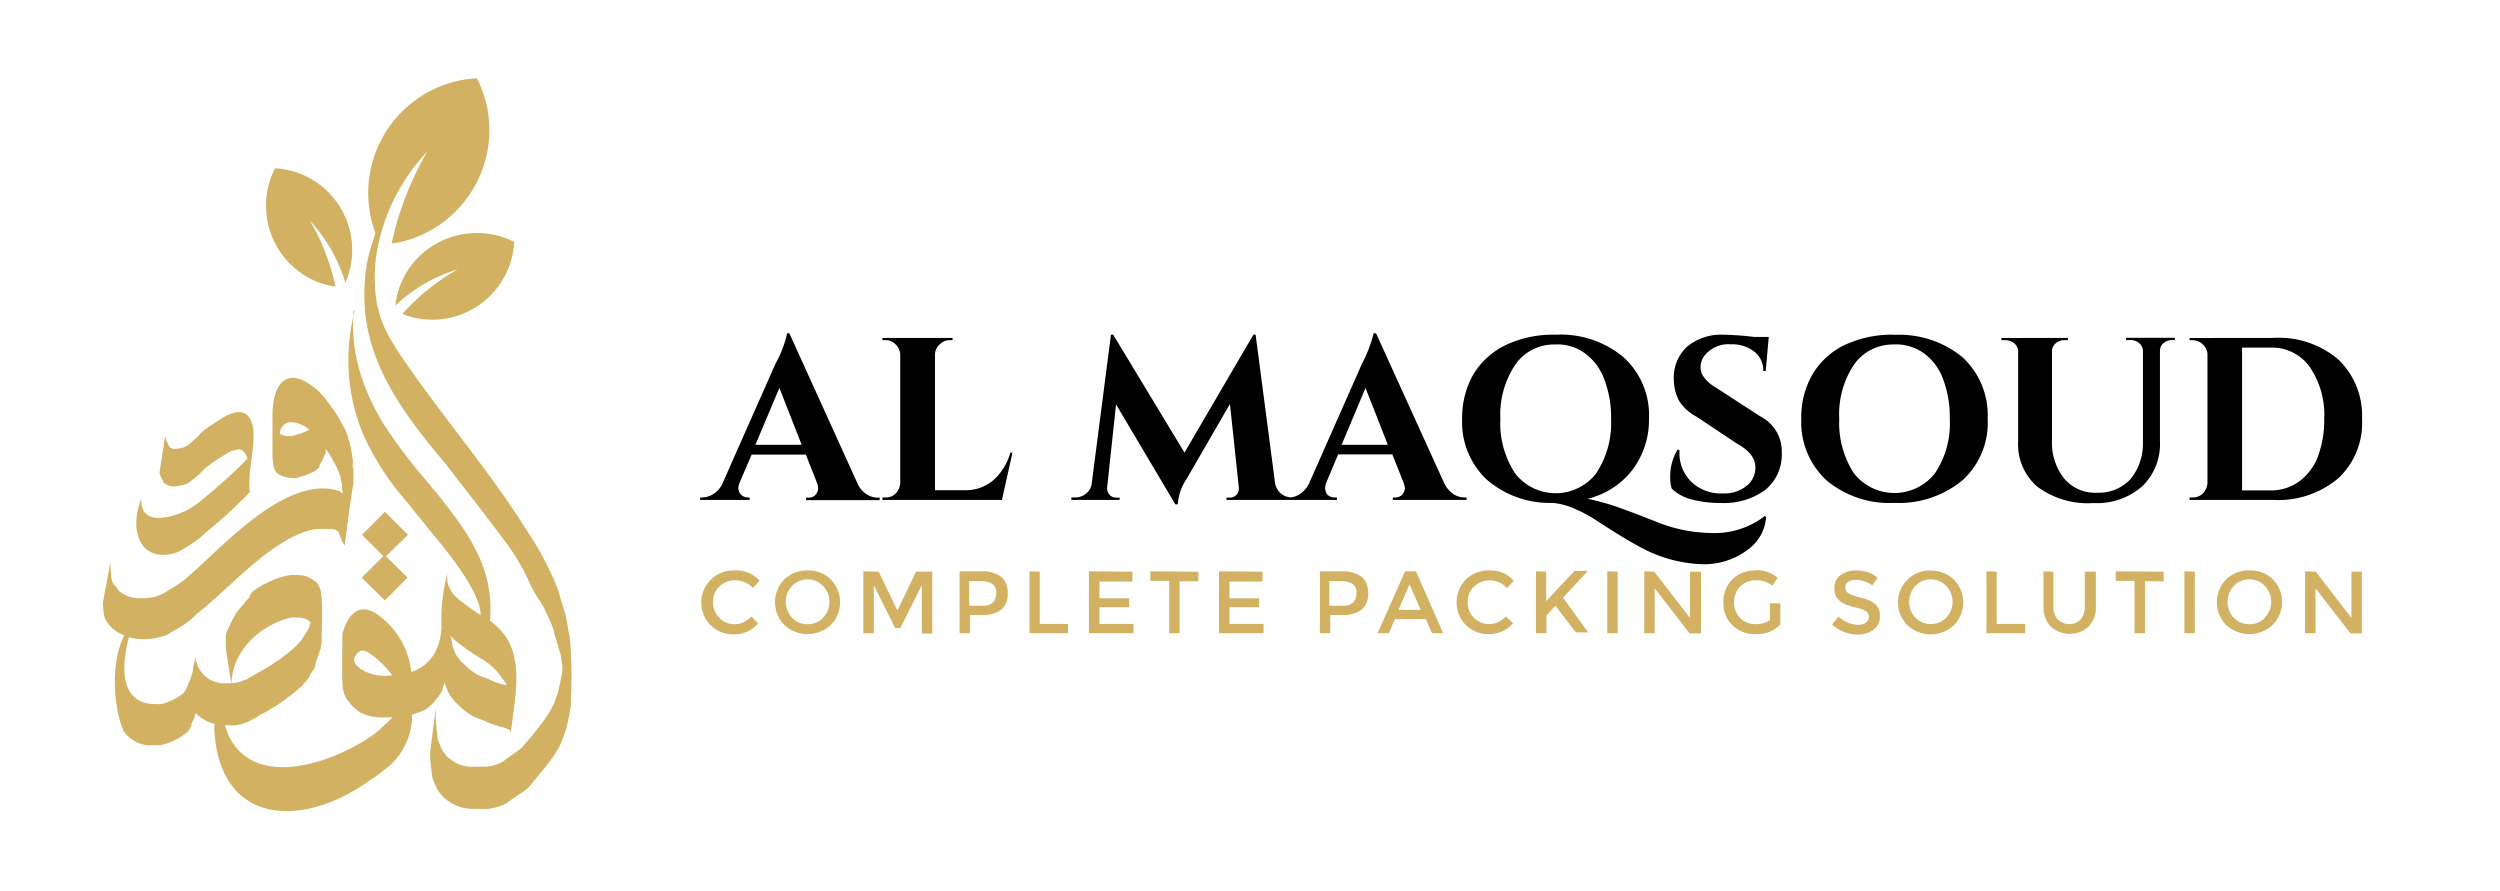 <svg xmlns="http://www.w3.org/2000/svg" id="Layer_1" data-name="Layer 1" viewBox="0 0 280.48 100"><defs><style>.cls-1,.cls-2{fill:#d2b262;}.cls-1{fill-rule:evenodd;}</style></defs><path class="cls-1" d="M40.78,73a1,1,0,0,1,.45.15A10.43,10.43,0,0,1,44,75.76a5.13,5.13,0,0,1-3.47-.67c-.85-.56-1.19-1.3-.18-2A.67.67,0,0,1,40.78,73Zm9.66-1.72h0a4.55,4.55,0,0,0,.4.35,3.31,3.31,0,0,0,.27.26c.09.08.2.15.31.24l.5.38.46.33a3.28,3.28,0,0,0,.38.27l.1.07s.06,0,.09.08a6,6,0,0,1,.6.37c.15.07.28.19.44.26a3.59,3.59,0,0,1,.5.33,5.11,5.11,0,0,1,.65.5c.17.16.35.31.53.5a3.17,3.17,0,0,0,.29.35l.16.22c.54.83,1.27,1.31,0,.92l-.42-.14a3.25,3.25,0,0,1-.43-.18,4.45,4.45,0,0,1-.54-.25c-.21-.08-.43-.14-.63-.21l-.5-.22a2.6,2.6,0,0,1-.45-.28,5.3,5.3,0,0,1-.54-.39c-.22-.21-.44-.41-.64-.62a3.63,3.63,0,0,1-.64-.72,2.88,2.88,0,0,1-.39-.76c0-.12-.11-.24-.15-.36a.33.33,0,0,1,0-.14,1.29,1.29,0,0,1-.08-.26.56.56,0,0,1,0-.12c-.06-.22,0-.07-.08-.29a2.23,2.23,0,0,1-.06-.45h0Zm-17.5-2h.53a3.43,3.43,0,0,1,.56.07,2.2,2.2,0,0,1,.56.26l.08.07.17.11c0,.09-.09.19-.11.3s0,.11,0,.16a2.88,2.88,0,0,1-.24.5c-.08.14-.17.26-.26.39a.66.66,0,0,0-.09.19c-.13.16-.22.34-.34.5a6.1,6.1,0,0,1-.41.46,8.43,8.43,0,0,1-.69.65c-.24.2-.46.39-.71.57s-.38.28-.56.43a2.79,2.79,0,0,1-.5.32l-.5.35-.58.35c-.19.13-.4.23-.59.34l-.57.32c-.2.11-.34.2-.5.3l-.42.23a2,2,0,0,1-.46.19,4.22,4.22,0,0,1-.45.18,2.83,2.83,0,0,1-.58.11l-.3,0c.08-3.58,3.21-6.5,6.51-7.29A3.86,3.86,0,0,1,32.94,69.25ZM43.19,57.42,40.62,60,43,62.4l-2.42,2.41,2.59,2.55,2.56-2.56-2.43-2.4L45.77,60ZM32.69,47.36a3.51,3.51,0,0,1,2,.84l-.11.07-.4.19c-.12,0-.23.11-.35.15l-.44.13c-.15,0-.38.13-.57.17a1.34,1.34,0,0,1-.4,0,.73.73,0,0,1-.28,0h-.09l-.37-.11a.68.68,0,0,1-.21-.1c-.07,0,0,0,0,0h0s-.07,0-.07-.08A1.28,1.28,0,0,1,32.69,47.36Zm-14.17,1.4v0Zm8.41-2.54h-.16q-.3,0-.6.12a4.3,4.3,0,0,0-.57.2,6.89,6.89,0,0,0-.7.39l-.84.54-.71.46a5.11,5.11,0,0,0-.5.4c-.14.13-.31.19-.42.37a1.41,1.41,0,0,1-.36.37,3.31,3.31,0,0,1-.44.39l-.53.45a1.25,1.25,0,0,1-.56.29,3.2,3.2,0,0,1-.76.15,1.29,1.29,0,0,1-.39,0,1,1,0,0,1-.27-.13.9.9,0,0,1-.23-.32,6.21,6.21,0,0,1-.26-.59,1.4,1.4,0,0,1-.1-.45v0L17.9,53l0,.08a1.39,1.39,0,0,1,.06.19,2.17,2.17,0,0,0,.15.35,6.19,6.19,0,0,0,.3.57s0,.06.06.07l.08,0,.24.18a1.42,1.42,0,0,0,.44.11,1.06,1.06,0,0,0,.5,0,5.67,5.67,0,0,0,.84-.15,2,2,0,0,0,.74-.34l.56-.45a6.4,6.4,0,0,1,.5-.41l.36-.37c.09-.07.13-.17.2-.23a.65.65,0,0,1,.16-.13l.5-.38a6.45,6.45,0,0,1,.69-.47l.82-.53c.22-.12.42-.27.64-.38a2.3,2.3,0,0,1,.5-.18c.17,0,.35-.1.53-.11a1,1,0,0,1,.41.12,1.67,1.67,0,0,1,.32.33,2.41,2.41,0,0,1,.26.59h0c-.19.17-.36.36-.55.56-1.5,1.5-3.13,2.88-4.73,4.22-.4.32-.84.59-1.26.88-2.63,1.34-5.61,1.64-5.35-1.25-1.55,4,.1,7.4,4,6.1a7.88,7.88,0,0,0,1-.56c.44-.27.88-.57,1.3-.87s.56-.47.82-.72a53.41,53.41,0,0,0,4.79-4.34c.07-.07.11-.14.16-.19l.1-.09c-.38-2.39,1-6.19.12-8a1.73,1.73,0,0,0-.38-.57,1.08,1.08,0,0,0-.46-.3,1.29,1.29,0,0,0-.44-.1ZM39.8,34.86a21.75,21.75,0,0,0,.82,13.57,29.42,29.42,0,0,0,5.09,7.93l.66.86c.22.26.41.54.64.78a7.22,7.22,0,0,0,.5.6l.5.65c1.88,2.25,5.72,6.83,5.91,9.56a.31.31,0,0,0,0,.13V69l-.14-.08c-.19-.11-.38-.24-.56-.37l-.57-.41-.46-.33c-.16-.12-.32-.26-.5-.38a6.13,6.13,0,0,1-.56-.5,3.19,3.19,0,0,1-.5-.6c-.11-.2-.22-.41-.31-.62s-.12-.44-.14-.67,0-.42,0-.64h0a19.77,19.77,0,0,0-.64,6c-.16,2.3-1.07,4.17-3.39,5v0A9,9,0,0,0,43,69.46c-2-1.81-3.71-1.44-4.59,1.66a.17.17,0,0,1,0,.1.11.11,0,0,1,0,.08c0,1.75-.05,3.5,0,5.26a5.36,5.36,0,0,0,.06.69,3.29,3.29,0,0,0,.15.6l.08.18a1.87,1.87,0,0,0,.15.32,2.88,2.88,0,0,0,.3.39c.1.14.22.26.32.4a3.64,3.64,0,0,0,.5.46,2.27,2.27,0,0,0,.58.39,5,5,0,0,0,1.25.41l.59.08a9.66,9.66,0,0,0,1.08,0l.57,0-.5.5c-.41.34-.76.72-1.16,1.06l-.27.23c-4.68,3.4-13.66,6.44-16.51.13-.08-.25-.19-.5-.27-.74,0,0-.05-.18-.07-.29h.43a5.16,5.16,0,0,0,.69,0l.66-.11a4.1,4.1,0,0,0,.5-.18,1.88,1.88,0,0,0,.5-.21l.13-.08a2.1,2.1,0,0,0,.3-.15,4.72,4.72,0,0,0,.5-.3,3.74,3.74,0,0,1,.57-.31c.2-.11.4-.22.59-.35l.6-.35a4.3,4.3,0,0,0,.55-.35,1.14,1.14,0,0,1,.23-.15.55.55,0,0,1,.14-.12.16.16,0,0,1,.1-.05c.2-.13.38-.29.57-.43s.5-.37.74-.57l.75-.64c.15-.17.3-.32.44-.5s-.06.07.13-.15.17-.25.25-.34a1.06,1.06,0,0,0,.14-.2s0-.06,0-.09.13-.18.18-.29a2.33,2.33,0,0,0,.31-.5.81.81,0,0,0,.1-.18c0-.07,0-.13,0-.19l.05-.08,0-.09a1.29,1.29,0,0,1,.08-.28l.05-.11c.09-.26-.05,0,.08-.21a1.42,1.42,0,0,0,.07-.22c0-.16.13-.32.17-.5s0-.08.1-.24a3.83,3.83,0,0,0,.07-.43.86.86,0,0,0,.05-.27c0-1.63.13-3.31,0-5,0-.18-.05-.35-.06-.5a1.72,1.72,0,0,0-.31-1,1.11,1.11,0,0,0-.36-.44,4.62,4.62,0,0,0-.55-.35,2.83,2.83,0,0,0-.71-.28l-.62-.07h-.3a1.41,1.41,0,0,0-.29,0,3.05,3.05,0,0,0-.6.06c-.2,0-.4.11-.6.15s-.42.14-.63.19a5.65,5.65,0,0,0-.57.23c-.19.08-.41.19-.62.3s-.23.1-.34.15a1.53,1.53,0,0,0-.21.14s-.07,0-.11.07a4.86,4.86,0,0,0-.54.33,2.44,2.44,0,0,0-.46.39A1.57,1.57,0,0,0,28,67c-.11.13-.23.24-.35.36s-.14.14-.19.22a.08.08,0,0,0,0,.07l-.06.05a2,2,0,0,0-.18.21,1.29,1.29,0,0,0-.19.21c-.16.18-.3.37-.45.55a2.91,2.91,0,0,0-.35.62,4,4,0,0,0-.36.68,7.28,7.28,0,0,0-.37.8,1.39,1.39,0,0,0-.16.57,1.18,1.18,0,0,1,0,.2v1.28l.61,3.84h-.83a3.23,3.23,0,0,1-3.19-3c-.05.26-.09.5-.16.76a4.33,4.33,0,0,0-.12.72c0,.19-.09.38-.14.56s-.1.33-.16.5a4.46,4.46,0,0,1-.22.5,2.41,2.41,0,0,1-.21.5l-.15.3c-.19.29.07-.13-.09.13a1.67,1.67,0,0,1-.36.34l-.41.26a1.24,1.24,0,0,1-.36.19,2,2,0,0,1-.44.22l-.57.23a2.15,2.15,0,0,1-.5.12,3.45,3.45,0,0,1-.57,0c-4.16.06-3.83-4.5-3-7.5a7.83,7.83,0,0,0,.94.19,9.26,9.26,0,0,0,1.29,0A6.81,6.81,0,0,0,18,71.46c.23-.07.46-.12.67-.2s.39-.25.61-.36c.5-.3,1.06-.6,1.54-.94a5.65,5.65,0,0,0,1.16-1c3.86-3,8.14-8.19,12.86-9.5a5.25,5.25,0,0,1,1-.12c.4,0,.8,0,1.2,0a1.51,1.51,0,0,1,.82.22,2.19,2.19,0,0,1,.35.74,4,4,0,0,0,.45.9l.6-4.5v0l.39-2.5v-.1c0-.18,0-.37,0-.55v-.75c0-.12,0-.23-.07-.35s0,.08,0-.11v-.32a3.09,3.09,0,0,0,0-.5,3.69,3.69,0,0,1-.08-.46c0-.15-.06-.36-.1-.54s0-.28-.07-.42a2.71,2.71,0,0,1-.09-.41c0-.13-.14-.38-.2-.56a1.8,1.8,0,0,1,0-.19,2.41,2.41,0,0,1-.15-.33l-.06-.15c0-.11-.1-.21-.14-.31a1.17,1.17,0,0,0-.12-.25c-.06-.09-.11-.18-.16-.27s-.22-.37-.31-.56-.18-.33-.28-.5-.22-.3-.31-.47-.25-.34-.37-.5a3.08,3.08,0,0,0-.37-.5,4.54,4.54,0,0,0-.36-.5,2.91,2.91,0,0,1-.3-.31c-.09-.11-.2-.22-.3-.33-3.66-3.34-5.21-.81-5.24,2.54v4.86a3.12,3.12,0,0,0,.06.41,3.5,3.5,0,0,0,.07.45,1.57,1.57,0,0,0,.09.43,1.41,1.41,0,0,0,.24.36,1.09,1.09,0,0,0,.36.28,2.27,2.27,0,0,0,.39.16l.41.11a1.94,1.94,0,0,0,.42.07,1.69,1.69,0,0,0,.55,0c.21,0,.42-.1.63-.17l.45-.13.4-.15c.13-.07.28-.11.41-.19a1.86,1.86,0,0,0,.43-.25l.36-.33a.05.05,0,0,1,0-.05.74.74,0,0,0,0-.14.71.71,0,0,1,.1-.14.11.11,0,0,1,0-.08,3.38,3.38,0,0,0,.24-.41,2,2,0,0,0,.11-.2c0-.08.06-.15.09-.22s.13-.32.19-.5l-.07-.45,0,.06c.11.18.25.35.36.54a2.39,2.39,0,0,1,.29.46,4.82,4.82,0,0,1,.27.5c.11.18.21.37.32.56a1.39,1.39,0,0,1,.12.28c0,.08.08.16.11.24a.6.6,0,0,1,.09.22.11.11,0,0,1,0,.08,1.3,1.3,0,0,0,.08.17.63.63,0,0,1,.08.23.11.11,0,0,0,0,.08l0,.1s0,.07,0,.09a2.21,2.21,0,0,1,.15.56v.07a.34.34,0,0,0,0,.16.6.6,0,0,1,0,.19c0,.13.07.27.08.42a.38.38,0,0,0,0,.18,1.86,1.86,0,0,0-.41-.33c-5.94-1.93-13.31,6.55-16.69,9.38a9.75,9.75,0,0,1-1.1.92c-.5.34-1,.64-1.5.94a4.38,4.38,0,0,1-1.15.56,4.72,4.72,0,0,1-1.19.22,7.62,7.62,0,0,1-1.17,0,5,5,0,0,1-.77-.16l-.31-.14a3.83,3.83,0,0,1-.82-.5s-.06-.07-.09-.11a.67.67,0,0,1-.06-.12,3.43,3.43,0,0,0-.43-.5,2.24,2.24,0,0,1-.3-1c-.05-.5-.05-1-.07-1.5l-.84,4.5a8.44,8.44,0,0,0,.13,1.5,2.59,2.59,0,0,0,.54,1,4.84,4.84,0,0,0,.73.7,4.94,4.94,0,0,0,1,.5c-1.41,2.75-1.36,7.25-.23,10.41a2.59,2.59,0,0,0,.32.59,1.81,1.81,0,0,0,.42.41,3.14,3.14,0,0,0,.5.38,3.83,3.83,0,0,0,.61.3,3.1,3.1,0,0,0,.84.24,5.55,5.55,0,0,0,.91,0,3.28,3.28,0,0,0,.63,0,3.5,3.5,0,0,0,.56-.13,2.55,2.55,0,0,0,.62-.23,1.86,1.86,0,0,0,.5-.22c.12-.09.29-.09.4-.19s.28-.16.41-.26a5.1,5.1,0,0,1,.5-.36c.19-.11,0,0,.12-.13a.89.89,0,0,0,.22-.29c.05-.1.07-.16.12-.25s0,0,.06-.06,0-.07,0-.1l0-.08c0-.08.06-.18.1-.26a2.1,2.1,0,0,1,.13-.26,3.41,3.41,0,0,0,.19-.5c0-.1.07-.21.1-.3v0a2.63,2.63,0,0,0,.5.5q.34.22.72.42a5.66,5.66,0,0,0,.9.32l-.07.44C24.52,92.7,34,93,41.55,87.5l.4-.24c.13-.08.24-.17.35-.25a6.12,6.12,0,0,0,.56-.45,7.56,7.56,0,0,0,3.37-6.38c.34-.1.67-.24,1-.35.63-.25-.07,0,.39-.18l.15-.05c.06,0,.15-.13.22-.17s.32-.3.5-.45a3.24,3.24,0,0,0,.5-.59,6,6,0,0,0,.38-.5,2.88,2.88,0,0,0,.22-.38c.06-.23,0,.11.06-.14a.11.11,0,0,1,0-.08,1.72,1.72,0,0,1,.11-.29,3.31,3.31,0,0,1,.12-.42c0,.1.07.21.11.31.08.26.19.5.3.77a4.83,4.83,0,0,0,.5.77,6.81,6.81,0,0,0,.7.72c.23.22.45.42.7.62a4.13,4.13,0,0,0,.59.41,2.19,2.19,0,0,0,.5.27c.17.08.37.15.54.22l.59.22.55.25a3,3,0,0,0,.5.17c.15.06.28.08.42.14l.45.12.44.15a3,3,0,0,1,.41.19.45.45,0,0,1,.07.07v0l0,.09a.2.2,0,0,0,0,.11v.06h0v0a0,0,0,0,0,0,0h0a.11.11,0,0,1,0-.08,0,0,0,0,0,0,0,0,0,0,0,0,0,0l.06,0c.16-1.19.31-2.39.46-3.58.34-2.91.35-6.17-2-8.26a5.27,5.27,0,0,0-.56-.5,2.33,2.33,0,0,0-.23-.19c.45-5.61-2.12-9.41-5.46-13.65L49,55.33c-.21-.27-.46-.5-.67-.8a6.88,6.88,0,0,0-.54-.65A59.09,59.09,0,0,1,43,47.52c-2.85-4.76-3.66-8.85-3.32-12.68Zm13.5-8.71a9.28,9.28,0,0,0-4.4,1.21,9.12,9.12,0,0,0-4.55,6.92,17.87,17.87,0,0,1,7-4.07,24.74,24.74,0,0,0-6.2,5l.43.18a9.2,9.2,0,0,0,12.11-8.24,8.85,8.85,0,0,0-4.37-1ZM30.85,18.89a9.22,9.22,0,0,0,4,12.39,9,9,0,0,0,2.32.8l.46.06a24.51,24.51,0,0,0-2.88-7.42,18.1,18.1,0,0,1,4,7A9.2,9.2,0,0,0,34,19.62a9.4,9.4,0,0,0-3.17-.74ZM53.52,8.78A12.89,12.89,0,0,0,42.1,26.09c0,.17-.15.58-.31,1.13a16,16,0,0,0-.85,4.27c-.64,8,3.5,14,9.09,20.59,2.11,2.78,4.3,5.5,6.44,8.41a23.72,23.72,0,0,1,3.15,5.37s.07.08.1.12.12.29.2.43.3.5.48.77a3.42,3.42,0,0,1,.37.61.83.83,0,0,0,.08.12,1.51,1.51,0,0,1,.18.26c.07.15.14.3.2.46.15.32.32.65.47,1s.21.5.3.74a5.09,5.09,0,0,1,.21.79c.11.33.21.66.31,1s.16.59.25.89a2.84,2.84,0,0,1,.2.86c0,.28.1.54.12.81s0,.25,0,.36v.08c0,.24-.07.5-.11.72s-.13.69-.2,1A8.2,8.2,0,0,1,62.49,78c-.11.34-.24.68-.38,1a8.66,8.66,0,0,1-.71,1.26c-.29.45-.61.89-.94,1.31s-.5.63-.76.95-.43.5-.64.75-.33.4-.5.59a5.23,5.23,0,0,1-.64.5,7.58,7.58,0,0,0-.7.5c-.23.18-.42.28-.62.45a3.63,3.63,0,0,1-1.32.59l-.75.12-.77,0c-.26,0-.64,0-1,0a5.61,5.61,0,0,1-.9-.14,4.83,4.83,0,0,1-.81-.35,6.14,6.14,0,0,1-.72-.5,3,3,0,0,1-.32-.29s0-.08-.06-.13l-.22-.27a5.75,5.75,0,0,1-.41-.87,2.23,2.23,0,0,1-.25-.82c0-.31-.05-.59-.09-.89s-.07-.82-.09-1.25a7.87,7.87,0,0,0,0-1l-.61,4.68a6.11,6.11,0,0,0,0,1,10.22,10.22,0,0,0,.13,1.24,4,4,0,0,0,.13.91,5,5,0,0,0,.34.83,3.53,3.53,0,0,0,.54.89,3.62,3.62,0,0,0,.71.7,8.24,8.24,0,0,0,.8.5,6.43,6.43,0,0,0,.92.35,6.87,6.87,0,0,0,1,.14h1a5.36,5.36,0,0,0,.8,0c.26,0,.52-.07.77-.12a2.86,2.86,0,0,0,.77-.23A3.25,3.25,0,0,0,57,90a6.85,6.85,0,0,1,.61-.45l.67-.46a4.49,4.49,0,0,0,.73-.5,6.67,6.67,0,0,0,.59-.6c.19-.25.41-.5.6-.74s.53-.63.79-.94.67-.87,1-1.32a11.77,11.77,0,0,0,.78-1.27,10.28,10.28,0,0,0,.42-1c.13-.36.26-.71.36-1.07s.16-.68.22-1a9.43,9.43,0,0,0,.18-1,3.16,3.16,0,0,0,.11-.81,5.61,5.61,0,0,1,0-.71A46.76,46.76,0,0,0,64,72.47a6.09,6.09,0,0,0-.07-.85c0-.29-.1-.5-.15-.78s-.07-.53-.13-.79a7.76,7.76,0,0,1-.13-.82c-.07-.29-.17-.58-.26-.86s-.17-.61-.26-.89a6,6,0,0,1-.28-1,33,33,0,0,0-3.58-6.9C54.77,52.55,49,46,44.67,39.44c-1.9-2.89-3-5.38-2.5-10.5A21.84,21.84,0,0,1,47.94,17h0a35.08,35.08,0,0,0-4,10.31l.65-.08A12.9,12.9,0,0,0,54.64,12,13.35,13.35,0,0,0,53.5,8.78Z"></path><path d="M153.2,43.52l2.5,6.38h-5.18Zm-65.76,0,2.5,6.38H84.75ZM251.54,39h3.17a5.21,5.21,0,0,1,4.42,2.16A9.54,9.54,0,0,1,260.76,47a11.84,11.84,0,0,1-.72,4.25,6.24,6.24,0,0,1-2.1,2.77,5.36,5.36,0,0,1-3.23,1h-3.17Zm-39-.36a5.37,5.37,0,0,1,3.31,1,6.15,6.15,0,0,1,2.15,2.9,12,12,0,0,1,.75,4.45,10,10,0,0,1-1.68,6.13,5.78,5.78,0,0,1-9.06,0A10.33,10.33,0,0,1,206.35,47a10,10,0,0,1,1.66-6.1,5.32,5.32,0,0,1,4.5-2.25Zm-38,0a5.28,5.28,0,0,1,3.28,1,6.24,6.24,0,0,1,2.16,2.9,11.86,11.86,0,0,1,.77,4.45,10.24,10.24,0,0,1-1.68,6.13,5.76,5.76,0,0,1-8.08,1,5.68,5.68,0,0,1-1-1A10.2,10.2,0,0,1,168.33,47a10.08,10.08,0,0,1,1.68-6.1,5.27,5.27,0,0,1,4.48-2.25Zm71.12-.72v.25H246a1.71,1.71,0,0,1,1.66,1.49V54.18a1.8,1.8,0,0,1-.5,1.16,1.53,1.53,0,0,1-1.14.47h-.36v.28h9.42a10.44,10.44,0,0,0,7.29-2.46A8.5,8.5,0,0,0,265,47a8.71,8.71,0,0,0-2.65-6.66,10.3,10.3,0,0,0-7.29-2.43Zm-21.12,0v.25H225a1.54,1.54,0,0,1,1,.36,1.25,1.25,0,0,1,.42.94V49.54a6.22,6.22,0,0,0,2.18,5.08,9.48,9.48,0,0,0,6.26,1.82,7.7,7.7,0,0,0,5.47-1.87,6.59,6.59,0,0,0,2-5.06V39.36a1.14,1.14,0,0,1,.39-.86,1.54,1.54,0,0,1,1-.35H244V37.9h-5.47v.25H239a1.48,1.48,0,0,1,1,.35,1.15,1.15,0,0,1,.42.89V49.67A6.23,6.23,0,0,1,239,53.78a4.85,4.85,0,0,1-3.73,1.5,4.52,4.52,0,0,1-3.7-1.61,6.47,6.47,0,0,1-1.35-4.36v-9.9a1.14,1.14,0,0,1,.41-.89,1.49,1.49,0,0,1,1-.36H232v-.25ZM99,37.91v.25h.36a1.53,1.53,0,0,1,1.14.5,1.64,1.64,0,0,1,.5,1.14V54.19a1.83,1.83,0,0,1-.5,1.16,1.47,1.47,0,0,1-1.14.46H99v.28h13.41l1.18-5.3h-.24a6.49,6.49,0,0,1-1.91,3.09A4.8,4.8,0,0,1,108.3,55h-3.4V39.79a1.52,1.52,0,0,1,.5-1.13,1.63,1.63,0,0,1,1.17-.5h.3l0-.25Zm113.51-.36a12.53,12.53,0,0,0-5.5,1.13,8.45,8.45,0,0,0-3.65,3.3,9.58,9.58,0,0,0-1.27,5,8.87,8.87,0,0,0,2.82,6.9,11,11,0,0,0,7.62,2.54,11.21,11.21,0,0,0,7.65-2.54A8.72,8.72,0,0,0,223,47a8.87,8.87,0,0,0-2.81-6.91,11.18,11.18,0,0,0-7.7-2.52Zm-19.22,0a6,6,0,0,0-4,1.33,4.74,4.74,0,0,0-1.5,3.76,5.23,5.23,0,0,0,.55,2.26,5.12,5.12,0,0,0,2,1.85l4.5,3c1.41.77,2.1,1.66,2.1,2.68a2.56,2.56,0,0,1-1,2.09,4,4,0,0,1-2.7.84A4.8,4.8,0,0,1,189.69,54a4.51,4.51,0,0,1-1.27-3.12c0-.14,0-.28,0-.41h-.23a5.83,5.83,0,0,0-.8,3.17,3.73,3.73,0,0,0,.17,1.19,5,5,0,0,0,2.18,1.19,12.57,12.57,0,0,0,3.29.41A7.88,7.88,0,0,0,198,55a5.1,5.1,0,0,0,1.9-4.25,4.37,4.37,0,0,0-2.35-4l-4.94-3.2c-1.21-.72-1.82-1.5-1.82-2.32a2.12,2.12,0,0,1,.47-1.36,3.4,3.4,0,0,1,2.93-1.24,4,4,0,0,1,2.64.83,2.68,2.68,0,0,1,1,2.16h.27l.34-3.82h-1.63a34.69,34.69,0,0,0-3.53-.25Zm-18.8,0a12.53,12.53,0,0,0-5.5,1.13,8.7,8.7,0,0,0-3.68,3.3,9.82,9.82,0,0,0-1.27,5,8.86,8.86,0,0,0,2.74,6.81,10.81,10.81,0,0,0,7.42,2.63,7.55,7.55,0,0,1,2.46.66,14.3,14.3,0,0,1,2.38,1.27c2.45,1.6,4.22,2.65,5.3,3.2A15.41,15.41,0,0,0,191,63.3a8.11,8.11,0,0,0,5.17-1.69A4.9,4.9,0,0,0,198.14,58l-.14-.11a9.22,9.22,0,0,1-6,1.91,16.92,16.92,0,0,1-6-1.19c-2-.8-3.56-1.38-4.66-1.77a28,28,0,0,0-3.23-.88,9,9,0,0,0,5-3.2A9.25,9.25,0,0,0,185,47a8.75,8.75,0,0,0-2.84-6.91,11,11,0,0,0-7.62-2.54Zm-20.38-.16a14.46,14.46,0,0,1-1.3,3.4l-6,13.58a3.23,3.23,0,0,1-1,1.08,2.22,2.22,0,0,1-1,.35,1.93,1.93,0,0,1-1.1-.43,2,2,0,0,1-.66-1.19l-2.18-16.63h-.25l-7.73,13.23-8-13.23h-.25l-2.15,16.63a1.69,1.69,0,0,1-.64,1.19,1.84,1.84,0,0,1-1.23.44h-.42v.28h5.41v-.26h-.39a.93.93,0,0,1-.74-.33,1,1,0,0,1-.27-.77l1-9.36,6.65,11.21h.28a5.79,5.79,0,0,1,1-2.87l4.85-8.39,1,9.41a1,1,0,0,1-.95,1.1h-.44v.26h12.39v-.28h-.19a1.18,1.18,0,0,1-.89-.33,1.35,1.35,0,0,1-.24-.64,1.87,1.87,0,0,1,.11-.66l1.35-3.2h6.08l1.27,3.2a2,2,0,0,1,.14.64,1.34,1.34,0,0,1-.28.66,1.1,1.1,0,0,1-.86.33h-.22v.28h8.28v-.28h-.25a2.34,2.34,0,0,1-1.21-.36,3.2,3.2,0,0,1-1-1.13l-7.7-16.93Zm-65.8,0a12.4,12.4,0,0,1-1.3,3.4L81,54.37a2.78,2.78,0,0,1-1,1.08,2.41,2.41,0,0,1-1.22.36h-.22v.28h5.55v-.28H84a1.06,1.06,0,0,1-1.16-1v0a1.66,1.66,0,0,1,.14-.66L84.33,51h6.08l1.26,3.2a1.73,1.73,0,0,1,.12.64,1.18,1.18,0,0,1-.28.66,1,1,0,0,1-.83.33h-.24v.28h8.25v-.28h-.22a2.31,2.31,0,0,1-1.22-.36,2.73,2.73,0,0,1-1-1.13L88.56,37.39Z"></path><path class="cls-2" d="M158.14,65.56l1.26,2.86h-2.5Zm-9-.36h1.2a2.54,2.54,0,0,1,1.4.3,1.13,1.13,0,0,1,.44,1,1.53,1.53,0,0,1-.35,1.09,1.8,1.8,0,0,1-1.32.37h-1.37Zm-40.41,0h1.19a2.52,2.52,0,0,1,1.4.3,1.14,1.14,0,0,1,.45,1,1.53,1.53,0,0,1-.36,1.09,1.79,1.79,0,0,1-1.32.37h-1.36ZM252.36,65a2.34,2.34,0,0,1,1.74.74,2.58,2.58,0,0,1,0,3.56,2.29,2.29,0,0,1-1.74.73,2.33,2.33,0,0,1-1.75-.73,2.62,2.62,0,0,1,0-3.56,2.37,2.37,0,0,1,1.73-.74Zm-35.75,0a2.35,2.35,0,0,1,1.74.74,2.52,2.52,0,0,1,.71,1.79,2.49,2.49,0,0,1-.71,1.77,2.44,2.44,0,0,1-3.46,0l0,0a2.6,2.6,0,0,1,0-3.56,2.34,2.34,0,0,1,1.74-.74Zm-126,0a2.33,2.33,0,0,1,1.73.74,2.56,2.56,0,0,1,0,3.56,2.27,2.27,0,0,1-1.73.73,2.36,2.36,0,0,1-1.75-.73,2.6,2.6,0,0,1,0-3.56A2.37,2.37,0,0,1,90.55,65Zm168-.9v6.94h1.17V66l3.93,5.06h1.27V64.14h-1.17v5.18l-4-5.18Zm-13.54,0v6.94h1.17V64.14Zm-7.7,0v1.07h2.11v5.87h1.17V65.21h2.1V64.14Zm-8.1,0V68a3.11,3.11,0,0,0,.82,2.31,3.19,3.19,0,0,0,4.23,0,3.09,3.09,0,0,0,.82-2.31V64.14H233.9V68a2.26,2.26,0,0,1-.47,1.5,1.79,1.79,0,0,1-2.53,0l-.05,0a2.2,2.2,0,0,1-.48-1.5V64.14Zm-6.41,0v6.94h4.34V70h-3.19V64.14Zm-38.39,0v6.94h1.17V66l3.93,5.06h1.27V64.14H189.6v5.18l-4-5.18Zm-4.15,0v6.94h1.17V64.14Zm-8,0v6.94h1.18v-2l1-1.09,2.3,3h1.39l-2.83-3.9,2.79-3h-1.5l-3.18,3.39V64.14Zm-14.68,0-3.09,6.94h1.26l.69-1.58h3.47l.69,1.58h1.26l-3.06-6.94Zm-9.56,0v6.94h1.16V69h1.23a3.64,3.64,0,0,0,2.27-.58,2.23,2.23,0,0,0,.75-1.85,2.31,2.31,0,0,0-.73-1.86,3.62,3.62,0,0,0-2.3-.61Zm-11.32,0v6.94h5V70h-3.82V68.12h3.32v-1h-3.32V65.25h3.7V64.14Zm-7.7,0v1.07h2.11v5.87h1.17V65.21h2.1V64.14Zm-6.89,0v6.94h5V70h-3.82V68.12h3.33v-1h-3.33V65.25h3.7V64.14Zm-6.67,0v6.94h4.33V70h-3.18V64.14Zm-7.84,0v6.94h1.17V69h1.22a3.61,3.61,0,0,0,2.26-.58,2.2,2.2,0,0,0,.74-1.85,2.27,2.27,0,0,0-.72-1.86,3.56,3.56,0,0,0-2.3-.61Zm-10.8,0v6.94h1.17V65.66l2.41,4.81H101l2.42-4.81v5.42h1.17V64.14h-1.82l-2.09,4.36-2.09-4.36ZM252.36,64a3.6,3.6,0,0,0-2.6,1,3.65,3.65,0,0,0,0,5.12,3.82,3.82,0,0,0,5.2,0A3.65,3.65,0,0,0,255,65a3.55,3.55,0,0,0-2.62-1Zm-35.75,0a3.59,3.59,0,0,0-2.6,6.15,3.82,3.82,0,0,0,5.2,0,3.65,3.65,0,0,0,0-5.12,3.58,3.58,0,0,0-2.62-1Zm-8.38,0a2.86,2.86,0,0,0-1.74.53A1.73,1.73,0,0,0,205.8,66a1.68,1.68,0,0,0,.62,1.43,2.74,2.74,0,0,0,.7.41c.38.13.77.24,1.16.34a3,3,0,0,1,1.07.4.78.78,0,0,1,0,1.27,1.47,1.47,0,0,1-.89.25,3.36,3.36,0,0,1-2.18-.92l-.74.88a4.25,4.25,0,0,0,2.89,1.13,2.74,2.74,0,0,0,1.79-.57,1.8,1.8,0,0,0,.69-1.47,1.7,1.7,0,0,0-.54-1.38,3.9,3.9,0,0,0-1.61-.72,5.13,5.13,0,0,1-1.39-.5.73.73,0,0,1-.33-.64.69.69,0,0,1,.33-.64,1.43,1.43,0,0,1,.83-.21,3,3,0,0,1,1,.18,2.44,2.44,0,0,1,.84.45l.62-.88a3.66,3.66,0,0,0-1.13-.62,4.3,4.3,0,0,0-1.34-.19Zm-11.32,0a3.59,3.59,0,0,0-2.56,1,3.52,3.52,0,0,0-1,2.58,3.45,3.45,0,0,0,1,2.56,3.54,3.54,0,0,0,2.58,1,3.6,3.6,0,0,0,2.81-1.08V67.69h-1.17v1.9a3,3,0,0,1-1.66.43,2.32,2.32,0,0,1-1.67-.67,2.6,2.6,0,0,1,0-3.56,2.41,2.41,0,0,1,1.76-.68,2.83,2.83,0,0,1,1,.14,2.4,2.4,0,0,1,.82.47l.62-.89a3.59,3.59,0,0,0-2.49-.86Zm-29.78,0a3.66,3.66,0,0,0-2.67,1,3.7,3.7,0,0,0,0,5.14,3.61,3.61,0,0,0,2.61,1,3.49,3.49,0,0,0,2.68-1.22l-.79-.76a3.68,3.68,0,0,1-.91.65,2.5,2.5,0,0,1-1,.2,2.32,2.32,0,0,1-1.69-.7,2.44,2.44,0,0,1-.7-1.77,2.3,2.3,0,0,1,.72-1.74,2.44,2.44,0,0,1,1.76-.68,2.61,2.61,0,0,1,1,.19,3.08,3.08,0,0,1,.94.66l.75-.81A3.45,3.45,0,0,0,167.1,64ZM90.57,64A3.6,3.6,0,0,0,88,65a3.65,3.65,0,0,0,0,5.12,3.82,3.82,0,0,0,5.2,0,3.65,3.65,0,0,0,0-5.12,3.56,3.56,0,0,0-2.62-1Zm-8.14,0a3.6,3.6,0,0,0-2.67,6.17,3.61,3.61,0,0,0,2.61,1,3.49,3.49,0,0,0,2.68-1.22l-.75-.78a3.65,3.65,0,0,1-.91.66,2.52,2.52,0,0,1-1,.2,2.32,2.32,0,0,1-1.68-.71A2.42,2.42,0,0,1,80,67.53a2.28,2.28,0,0,1,.72-1.74,2.41,2.41,0,0,1,1.76-.68,2.6,2.6,0,0,1,1,.18,3,3,0,0,1,1,.67l.74-.82A3.52,3.52,0,0,0,82.45,64Z"></path></svg>